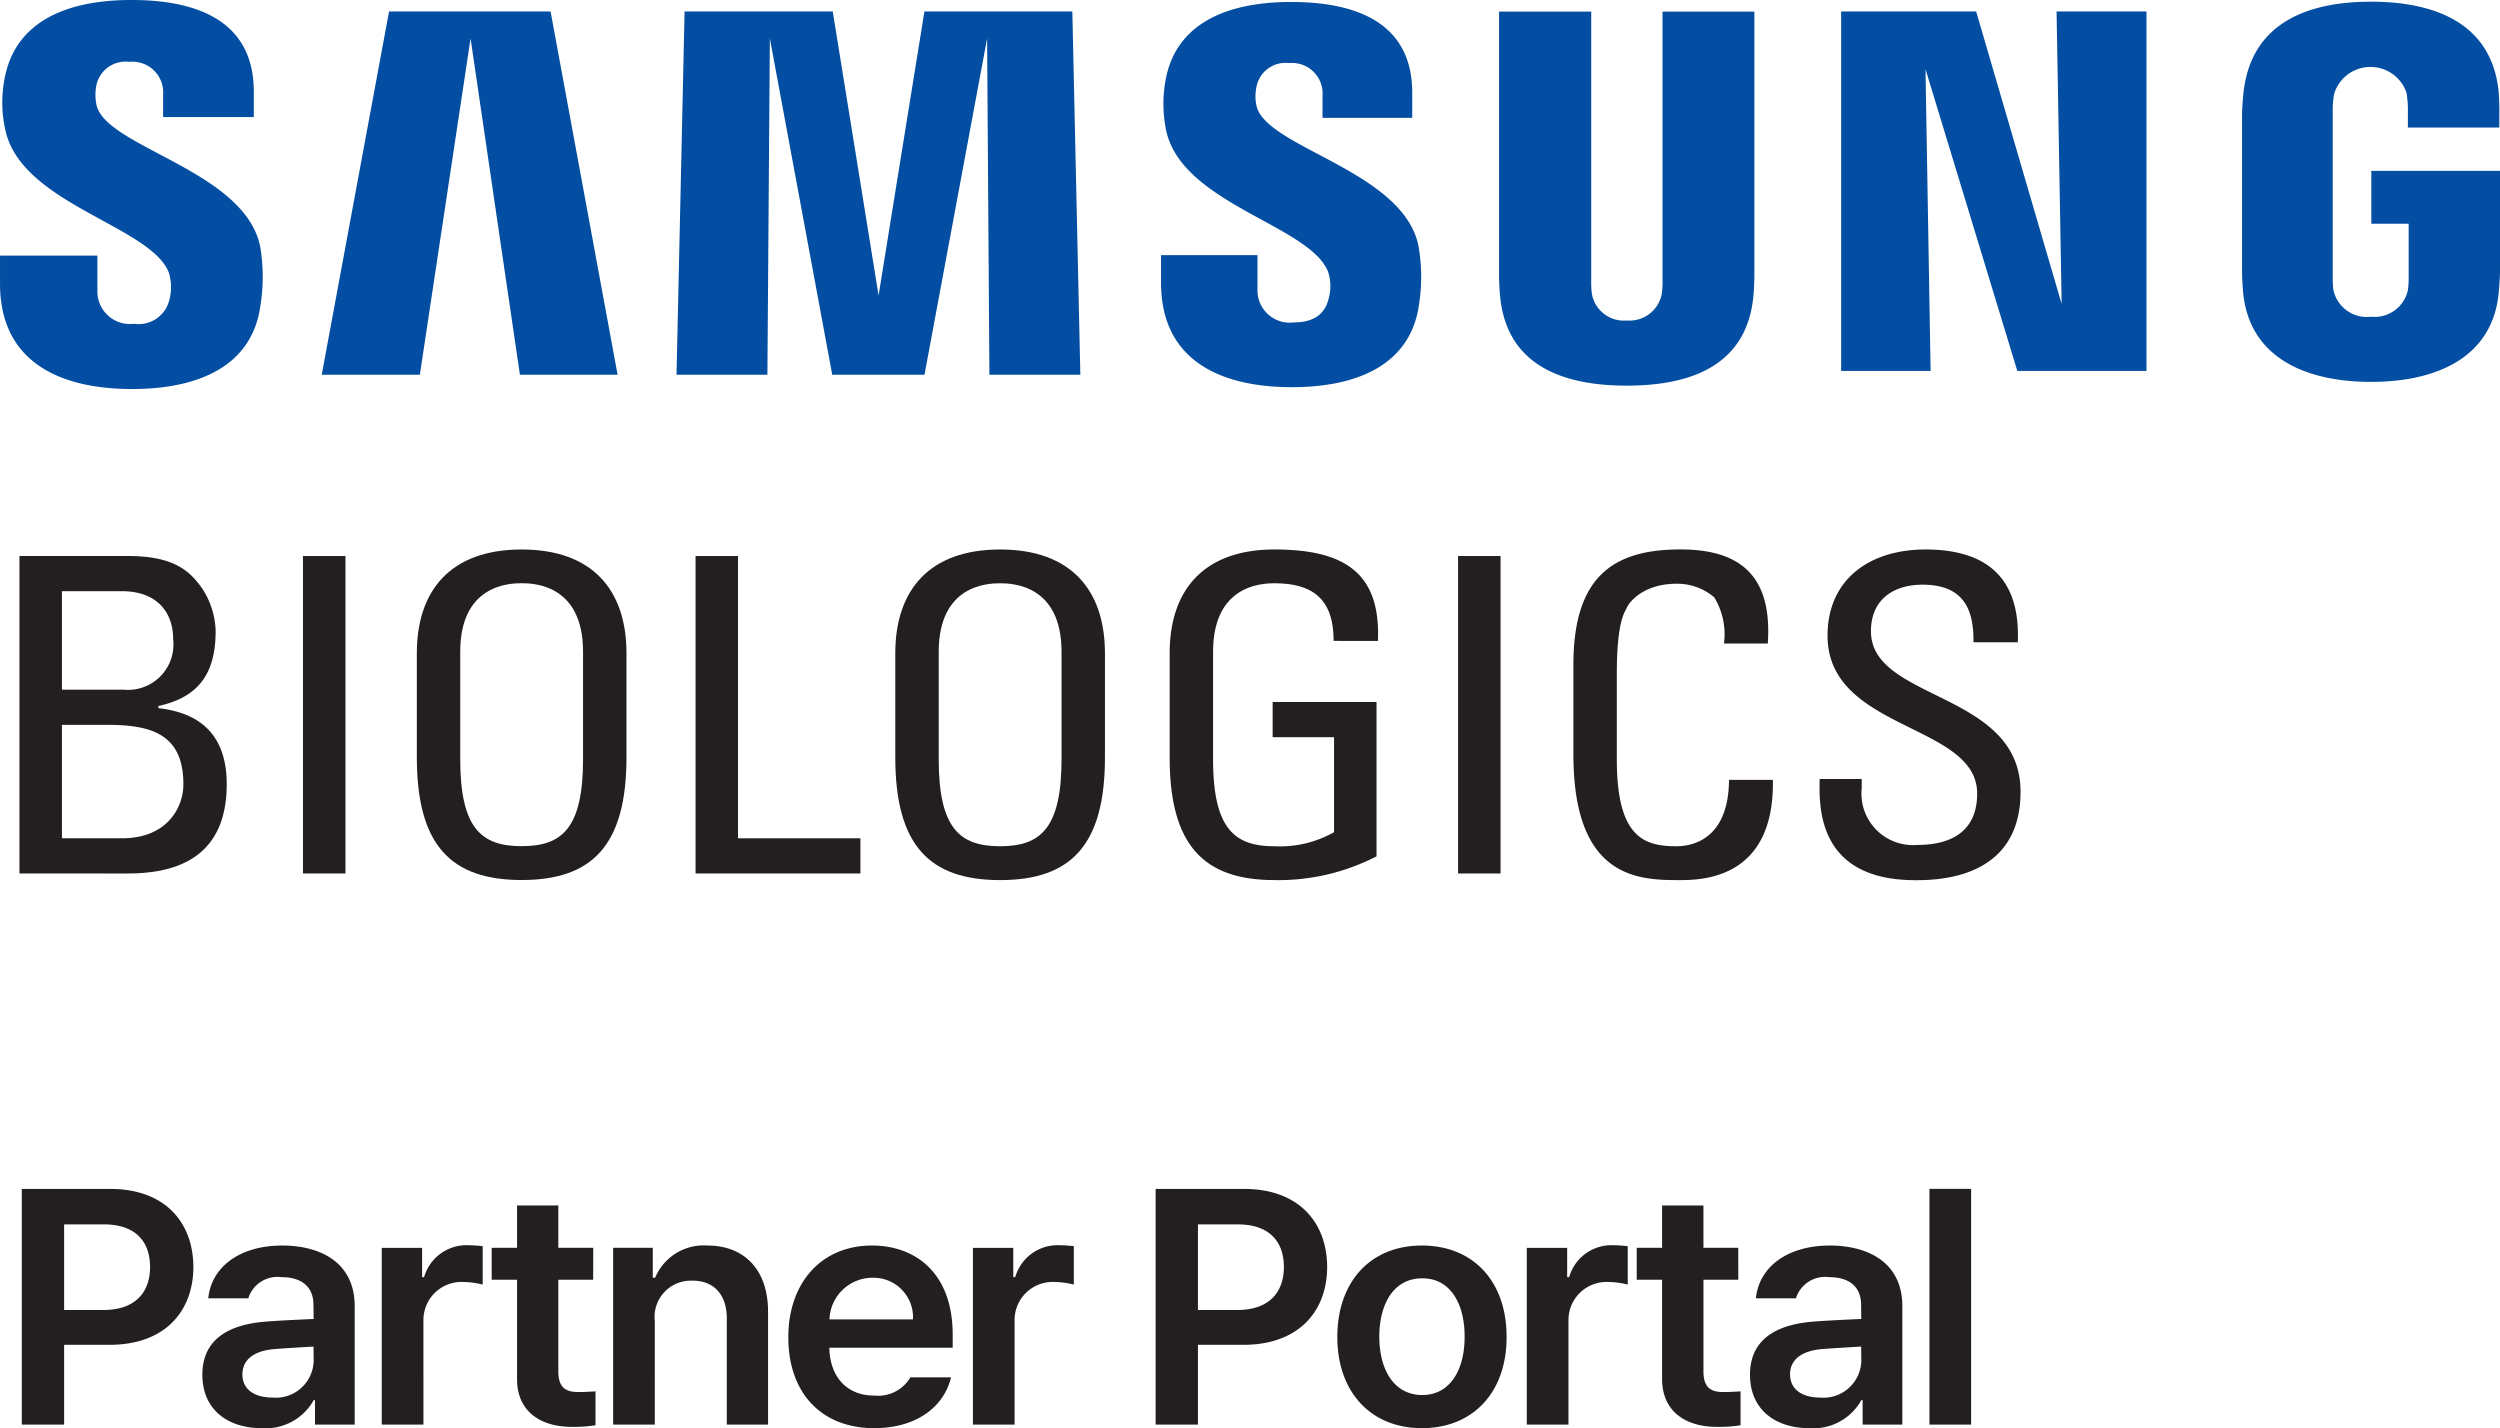 <svg xmlns="http://www.w3.org/2000/svg" width="180" height="102.827" viewBox="0 0 180 102.827"><g transform="translate(1476 -652.431)"><g transform="translate(-2061 423.431)"><g transform="translate(585 229)"><path d="M598.924,511.019a3.574,3.574,0,0,1,.051,1.942,2.278,2.278,0,0,1-2.556,1.757,2.339,2.339,0,0,1-2.633-2.378v-2.531h-7.013v2.021c0,5.83,4.586,7.586,9.507,7.586,4.73,0,8.619-1.607,9.238-5.972a13.118,13.118,0,0,0-.013-4.289c-1.113-5.479-11.035-7.113-11.78-10.167a3.559,3.559,0,0,1-.025-1.382,2.148,2.148,0,0,1,2.389-1.747,2.215,2.215,0,0,1,2.428,2.352v1.624h6.528v-1.844c0-5.688-5.117-6.586-8.82-6.586-4.648,0-8.45,1.546-9.151,5.819a9.013,9.013,0,0,0,.077,3.517c1.121,5.352,10.419,6.9,11.773,10.278" transform="translate(-586.772 -491.406)" fill="#034ea2"/><path d="M691.124,510.981a3.266,3.266,0,0,1,.051,1.91c-.2.87-.789,1.741-2.522,1.741a2.32,2.32,0,0,1-2.609-2.345v-2.5H679.1v1.986c0,5.775,4.542,7.522,9.419,7.522,4.68,0,8.527-1.593,9.15-5.914a12.856,12.856,0,0,0-.032-4.245c-1.089-5.43-10.918-7.05-11.659-10.079a3.152,3.152,0,0,1-.012-1.358,2.13,2.13,0,0,1,2.368-1.739,2.2,2.2,0,0,1,2.392,2.354v1.592h6.459v-1.821c0-5.634-5.064-6.525-8.731-6.525-4.587,0-8.354,1.526-9.051,5.758a9.409,9.409,0,0,0,.065,3.487c1.126,5.3,10.334,6.822,11.656,10.177" transform="translate(-595.505 -491.418)" fill="#034ea2"/><path d="M749.637,513.36l-.365-21.057h6.474v25.882h-9.3l-6.612-21.734.369,21.734h-6.442V492.3h9.72Z" transform="translate(-601.199 -491.476)" fill="#034ea2"/><path d="M622.606,494.245l-3.651,24.21h-7.065l4.846-26.152h11.631l4.824,26.152h-7.033Z" transform="translate(-588.725 -491.476)" fill="#034ea2"/><path d="M663,494.245l-4.508,24.21h-6.643l-4.491-24.21-.177,24.21h-6.543l.58-26.152h10.668l3.3,20.445,3.3-20.445h10.651l.576,26.152h-6.548Z" transform="translate(-591.928 -491.476)" fill="#034ea2"/><path d="M715.173,514.551a2.362,2.362,0,0,0,2.511-1.893,5.728,5.728,0,0,0,.06-1V492.311h6.614v18.752c.011.484-.038,1.464-.07,1.716-.453,4.885-4.307,6.464-9.116,6.464s-8.673-1.579-9.125-6.464c-.034-.253-.082-1.232-.072-1.716V492.311h6.635v19.348a6.149,6.149,0,0,0,.052,1,2.343,2.343,0,0,0,2.51,1.893" transform="translate(-598.042 -491.476)" fill="#034ea2"/><path d="M774.323,514.217a2.448,2.448,0,0,0,2.674-1.9,6.411,6.411,0,0,0,.058-1v-3.79h-2.688V503.72h9.266v7.017c0,.479-.016.847-.091,1.722-.43,4.753-4.563,6.453-9.2,6.453s-8.761-1.7-9.206-6.453c-.072-.875-.077-1.242-.077-1.722V499.73c0-.472.064-1.285.113-1.729.579-4.893,4.539-6.463,9.169-6.463s8.69,1.563,9.192,6.463a17.149,17.149,0,0,1,.048,1.729v.867H777v-1.461a9.489,9.489,0,0,0-.089-1.008,2.738,2.738,0,0,0-5.208,0,5.753,5.753,0,0,0-.114,1.245v11.95a6.561,6.561,0,0,0,.054,1,2.459,2.459,0,0,0,2.684,1.9" transform="translate(-603.632 -491.416)" fill="#034ea2"/><path d="M588.291,558.817V535.959H596.1c3.326,0,4.455,1.077,5.353,2.344a5.9,5.9,0,0,1,.964,3.039c0,2.849-1.029,4.749-4.122,5.414v.158c3.424.38,4.92,2.343,4.92,5.477,0,5.857-4.49,6.427-7.215,6.427Zm3.059-13.234H595.8a3.273,3.273,0,0,0,3.557-3.64c0-1.9-1.131-3.451-3.69-3.451H591.35Zm0,10.7h4.322c3.258,0,4.422-2.216,4.422-3.894,0-3.641-2.361-4.274-5.487-4.274H591.35Z" transform="translate(-586.89 -495.926)" fill="#231f20"/><rect width="3.059" height="22.857" transform="translate(21.815 40.034)" fill="#231f20"/><path d="M619.906,550.42v-7.5c0-4.558,2.461-7.471,7.547-7.471S635,538.357,635,542.915v7.5c0,6.331-2.46,8.832-7.547,8.832s-7.547-2.5-7.547-8.832m11.968.126v-7.725c0-4.781-3.457-4.939-4.421-4.939s-4.422.158-4.422,4.939v7.725c0,5,1.53,6.269,4.422,6.269s4.421-1.266,4.421-6.269" transform="translate(-589.894 -495.886)" fill="#231f20"/><path d="M642.042,558.817V535.96H645.1v20.324h8.811v2.533Z" transform="translate(-591.962 -495.926)" fill="#231f20"/><path d="M657.938,550.42v-7.5c0-4.558,2.461-7.471,7.548-7.471s7.547,2.913,7.547,7.471v7.5c0,6.331-2.46,8.832-7.547,8.832s-7.548-2.5-7.548-8.832m11.97.126v-7.725c0-4.781-3.458-4.939-4.422-4.939s-4.421.158-4.421,4.939v7.725c0,5,1.529,6.269,4.421,6.269s4.422-1.266,4.422-6.269" transform="translate(-593.477 -495.886)" fill="#231f20"/><path d="M691.551,542.03c0-2.691-1.164-4.147-4.255-4.147-.964,0-4.422.158-4.422,4.939v7.725c0,5,1.531,6.269,4.422,6.269a7.875,7.875,0,0,0,4.288-1.014v-6.839h-4.421V546.43h7.48v11.112a15.393,15.393,0,0,1-7.348,1.71c-5.086,0-7.547-2.5-7.547-8.832v-7.5c0-4.558,2.461-7.471,7.547-7.471,5.187,0,7.648,1.8,7.448,6.586Z" transform="translate(-595.532 -495.886)" fill="#231f20"/><rect width="3.059" height="22.857" transform="translate(104.981 40.034)" fill="#231f20"/><path d="M722.672,542.22a5.114,5.114,0,0,0-.7-3.325,4.12,4.12,0,0,0-2.692-.981c-2.528,0-3.526,1.457-3.624,1.773-.1.254-.7.824-.7,4.751v6.109c0,5.6,1.928,6.269,4.289,6.269.932,0,3.757-.317,3.79-4.781h3.157c.135,7.219-5.219,7.219-6.78,7.219-2.993,0-7.581-.191-7.581-9.056v-6.459c0-6.458,2.992-8.295,7.714-8.295,4.754,0,6.582,2.344,6.283,6.776Z" transform="translate(-598.546 -495.886)" fill="#231f20"/><path d="M734.434,551.971v.664a3.711,3.711,0,0,0,4.023,4.085c2.427,0,4.289-.981,4.289-3.7,0-5.065-10.773-4.5-10.773-11.365,0-4.052,3.025-6.206,7.048-6.206,4.389,0,6.848,2.027,6.65,6.681h-3.192c.034-2.5-.8-4.147-3.69-4.147-1.828,0-3.691.886-3.691,3.356,0,5.034,10.771,4.305,10.771,11.555,0,4.811-3.489,6.365-7.445,6.365-7.082.062-7.082-5.1-7.016-7.282Z" transform="translate(-600.39 -495.886)" fill="#231f20"/></g></g><path d="M1.57,0H4.617V-5.742H7.9c3.914,0,6.012-2.355,6.023-5.6-.012-3.258-2.086-5.625-5.977-5.625H1.57ZM4.617-8.25v-6.164H7.477c2.3,0,3.328,1.254,3.328,3.07,0,1.793-1.031,3.082-3.328,3.094ZM14.57-3.586c0,2.52,1.84,3.844,4.266,3.844a3.952,3.952,0,0,0,3.75-2.016h.094V0h2.859V-8.508c0-3.387-2.789-4.383-5.2-4.383-3.187,0-5.133,1.629-5.344,3.8h2.883a2.2,2.2,0,0,1,2.391-1.523c1.488,0,2.3.727,2.3,1.992l.012,1.02c-.562.023-2.379.105-3.27.176C16.948-7.277,14.57-6.445,14.57-3.586Zm2.883-.023c0-1.113.9-1.711,2.32-1.828.6-.047,2.262-.152,2.8-.176l.012,1.043a2.726,2.726,0,0,1-2.977,2.625C18.355-1.945,17.452-2.508,17.452-3.609ZM27.487,0h3V-7.5a2.742,2.742,0,0,1,2.883-2.766,5.784,5.784,0,0,1,1.383.188v-2.766a10.2,10.2,0,0,0-1.078-.07,3.172,3.172,0,0,0-3.141,2.3h-.141v-2.109H27.487ZM42.713-12.727H40.2v-3.047H37.228v3.047H35.4v2.3h1.828v7.1C37.2-.937,38.939.176,41.189.164A9.386,9.386,0,0,0,42.877.047V-2.391c-.375.023-.961.059-1.312.047C40.814-2.355,40.2-2.6,40.2-3.82V-10.43h2.508Zm4.433,5.273a2.609,2.609,0,0,1,2.7-2.906c1.559-.012,2.484,1.008,2.484,2.719V0H55.3V-8.109c.012-3.047-1.723-4.781-4.359-4.781a3.784,3.784,0,0,0-3.773,2.32H47v-2.156H44.146V0h3ZM62.946.258C65.9.258,67.938-1.2,68.477-3.4h-2.93a2.691,2.691,0,0,1-2.578,1.313c-1.934.012-3.211-1.277-3.258-3.445h8.883v-.937c0-4.465-2.7-6.422-5.812-6.422-3.633,0-6.023,2.672-6.023,6.609C56.758-2.3,59.114.258,62.946.258ZM59.723-7.57a3.1,3.1,0,0,1,3.105-3,2.844,2.844,0,0,1,2.906,3ZM70.05,0h3V-7.5a2.742,2.742,0,0,1,2.883-2.766,5.784,5.784,0,0,1,1.383.188v-2.766a10.2,10.2,0,0,0-1.078-.07,3.172,3.172,0,0,0-3.141,2.3h-.141v-2.109H70.05ZM83.205,0h3.047V-5.742h3.281c3.914,0,6.012-2.355,6.023-5.6-.012-3.258-2.086-5.625-5.977-5.625H83.205Zm3.047-8.25v-6.164h2.859c2.3,0,3.328,1.254,3.328,3.07,0,1.793-1.031,3.082-3.328,3.094ZM102.38.258c3.727,0,6.105-2.637,6.094-6.562.012-3.961-2.367-6.586-6.094-6.586S96.287-10.266,96.287-6.3C96.287-2.379,98.665.258,102.38.258ZM99.31-6.328c0-2.332,1.02-4.207,3.094-4.2,2.039-.012,3.059,1.863,3.047,4.2.012,2.332-1.008,4.2-3.047,4.2C100.329-2.133,99.31-4,99.31-6.328ZM109.93,0h3V-7.5a2.742,2.742,0,0,1,2.883-2.766,5.784,5.784,0,0,1,1.383.188v-2.766a10.2,10.2,0,0,0-1.078-.07,3.172,3.172,0,0,0-3.141,2.3h-.141v-2.109H109.93Zm15.226-12.727h-2.508v-3.047h-2.977v3.047h-1.828v2.3h1.828v7.1c-.023,2.391,1.711,3.5,3.961,3.492A9.386,9.386,0,0,0,125.32.047V-2.391c-.375.023-.961.059-1.312.047-.75-.012-1.359-.258-1.359-1.477V-10.43h2.508ZM126-3.586c0,2.52,1.84,3.844,4.266,3.844a3.952,3.952,0,0,0,3.75-2.016h.094V0h2.859V-8.508c0-3.387-2.789-4.383-5.2-4.383-3.187,0-5.133,1.629-5.344,3.8h2.883a2.2,2.2,0,0,1,2.391-1.523c1.488,0,2.3.727,2.3,1.992l.012,1.02c-.562.023-2.379.105-3.27.176C128.382-7.277,126-6.445,126-3.586Zm2.883-.023c0-1.113.9-1.711,2.32-1.828.6-.047,2.262-.152,2.8-.176l.012,1.043a2.726,2.726,0,0,1-2.977,2.625C129.788-1.945,128.886-2.508,128.886-3.609ZM141.92-16.969h-3V0h3Z" transform="translate(-1476 755)" fill="#231f20"/></g></svg>